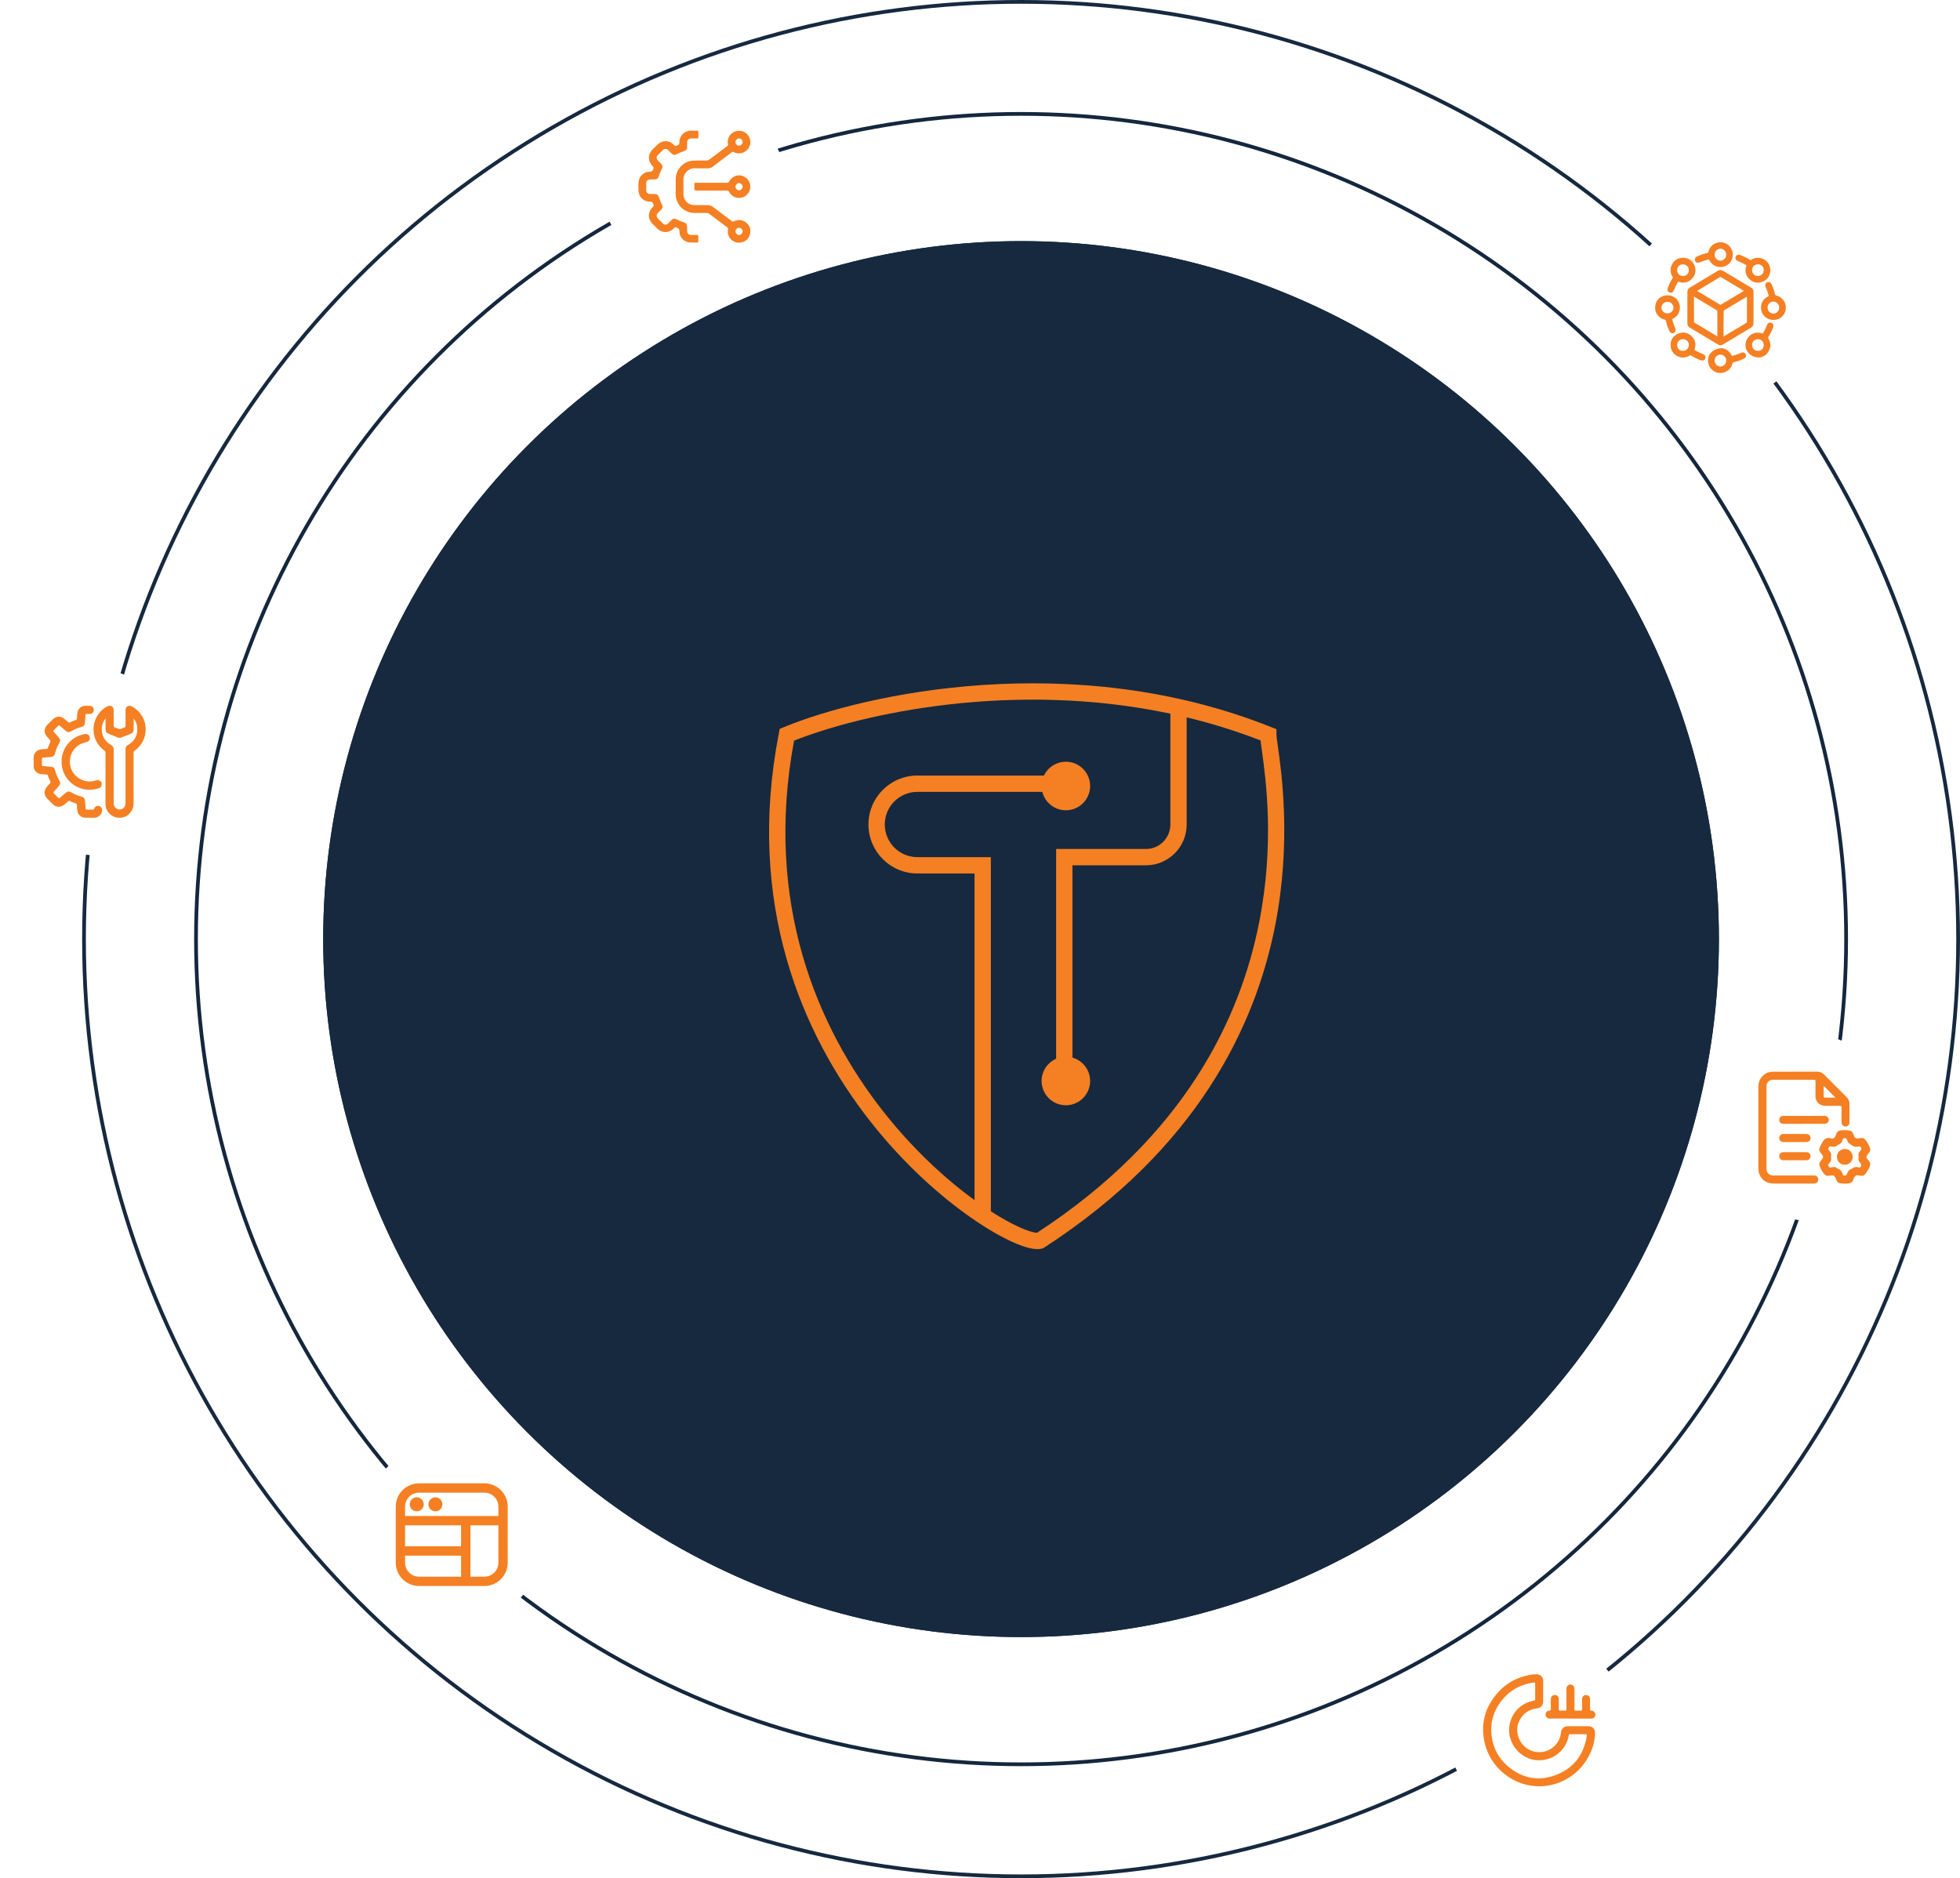 <?xml version="1.0" encoding="UTF-8"?>
<svg xmlns="http://www.w3.org/2000/svg" width="525" height="503" viewBox="0 0 525 503" fill="none">
  <g filter="url(#filter0_b_5929_11131)">
    <circle cx="273.495" cy="251.5" r="186.925" fill="#16293F"></circle>
    <circle cx="273.495" cy="251.5" r="186.425" stroke="#16293F"></circle>
  </g>
  <circle cx="273.5" cy="251.5" r="221" stroke="#14273D"></circle>
  <circle cx="273.5" cy="251.5" r="251" stroke="#16293F"></circle>
  <path fill-rule="evenodd" clip-rule="evenodd" d="M212.698 198.349C204.578 241.841 218.969 275.237 236.534 297.592C244.675 307.954 253.489 315.928 261.034 321.408V233.924H245.736C238.494 233.924 232.623 228.053 232.623 220.811C232.623 213.569 238.494 207.698 245.736 207.698H285.075V212.069H245.736C240.908 212.069 236.994 215.983 236.994 220.811C236.994 225.639 240.908 229.553 245.736 229.553H265.405V324.403C268.415 326.338 271.089 327.787 273.271 328.753C274.644 329.36 275.779 329.757 276.652 329.971C277.087 330.078 277.425 330.131 277.673 330.149C277.708 330.152 277.741 330.154 277.77 330.155C317.333 304.333 332.231 272.77 337.301 246.89C341.418 225.87 339.099 208.977 338.005 201.006C337.859 199.943 337.734 199.038 337.65 198.303C331.072 195.742 324.451 193.704 317.862 192.116V220.811C317.862 226.846 312.969 231.738 306.934 231.738H287.265V290.747H282.894V227.367H306.934C310.555 227.367 313.491 224.432 313.491 220.811V191.127C271.063 182.135 230.678 191.208 212.698 198.349ZM209.939 194.751C231.404 185.869 287.386 173.483 340.53 194.741L341.904 195.291V196.77C341.904 197.198 342.042 198.16 342.246 199.592C343.265 206.72 345.948 225.484 341.59 247.73C336.297 274.754 320.689 307.526 279.714 334.104L279.408 334.303L279.055 334.391C277.976 334.661 276.737 334.492 275.611 334.216C274.411 333.922 273.023 333.423 271.502 332.75C268.455 331.401 264.698 329.278 260.552 326.421C252.254 320.703 242.255 311.949 233.097 300.292C214.757 276.951 199.742 241.899 208.63 196.352L208.854 195.2L209.939 194.751Z" fill="#F58023"></path>
  <path d="M292 210.5C292 214.09 289.09 217 285.5 217C281.91 217 279 214.09 279 210.5C279 206.91 281.91 204 285.5 204C289.09 204 292 206.91 292 210.5Z" fill="#F58023"></path>
  <path d="M292 289.5C292 293.09 289.09 296 285.5 296C281.91 296 279 293.09 279 289.5C279 285.91 281.91 283 285.5 283C289.09 283 292 285.91 292 289.5Z" fill="#F58023"></path>
  <g filter="url(#filter1_b_5929_11131)">
    <rect y="179" width="50" height="50" rx="25" fill="white"></rect>
    <rect x="0.5" y="179.5" width="49" height="49" rx="24.5" stroke="white" stroke-opacity="0.1"></rect>
  </g>
  <g clip-path="url(#clip0_5929_11131)">
    <path d="M28.265 208.525C28.265 206.225 28.265 203.913 28.265 201.613C28.265 201.338 28.19 201.175 27.965 201.013C23.753 198.038 24.178 191.613 28.74 189.175C29.603 188.713 30.44 189.225 30.453 190.2C30.453 191.575 30.453 192.963 30.453 194.338C30.453 194.613 30.528 194.763 30.79 194.825C30.815 194.825 30.828 194.838 30.853 194.85C32.128 195.363 32.128 195.363 33.378 194.8C33.578 194.713 33.615 194.575 33.615 194.388C33.615 193 33.615 191.6 33.615 190.213C33.615 189.225 34.465 188.725 35.34 189.2C37.853 190.563 39.29 193.25 38.978 196.063C38.753 198.125 37.778 199.788 36.09 201.013C35.865 201.175 35.778 201.338 35.778 201.613C35.778 206.138 35.765 210.65 35.79 215.175C35.803 216.863 34.615 218.663 32.603 218.963C30.09 219.338 28.265 217.35 28.253 215.375C28.253 215.338 28.253 215.313 28.253 215.275C28.253 213.025 28.253 210.775 28.253 208.525H28.265ZM28.265 192.425C27.54 193.338 27.228 194.338 27.265 195.4C27.328 197.213 28.153 198.613 29.753 199.513C30.24 199.788 30.453 200.163 30.453 200.725C30.44 205.425 30.453 210.125 30.453 214.825C30.453 215.063 30.465 215.288 30.515 215.525C30.653 216.238 31.228 216.75 31.99 216.788C32.653 216.825 33.315 216.363 33.515 215.713C33.603 215.438 33.615 215.15 33.615 214.85C33.615 210.113 33.615 205.388 33.615 200.65C33.615 200.15 33.803 199.8 34.228 199.55C36.103 198.475 36.953 196.875 36.753 194.725C36.678 193.888 36.353 193.15 35.803 192.413C35.803 193.45 35.803 194.413 35.803 195.363C35.803 195.925 35.553 196.3 35.053 196.5C34.228 196.838 33.403 197.163 32.578 197.488C32.203 197.638 31.84 197.625 31.478 197.475C30.703 197.163 29.928 196.85 29.153 196.538C28.465 196.263 28.278 195.988 28.278 195.25C28.278 194.325 28.278 193.413 28.278 192.413L28.265 192.425Z" fill="#F58023"></path>
    <path d="M23.991 218.987C23.59 218.987 23.191 218.987 22.791 218.987C21.753 218.987 20.84 218.175 20.715 217.125C20.653 216.612 20.616 216.087 20.59 215.562C20.59 215.35 20.503 215.237 20.303 215.175C19.765 215 19.228 214.787 18.728 214.525C18.541 214.425 18.403 214.45 18.253 214.6C17.928 214.887 17.603 215.175 17.265 215.45C16.253 216.3 15.053 216.262 14.116 215.337C13.628 214.85 13.14 214.362 12.653 213.875C11.741 212.95 11.703 211.75 12.54 210.75C12.828 210.412 13.116 210.062 13.415 209.737C13.553 209.587 13.566 209.462 13.478 209.287C13.203 208.775 12.991 208.237 12.816 207.687C12.753 207.5 12.653 207.425 12.453 207.425C11.915 207.4 11.39 207.362 10.853 207.3C9.84 207.175 9.028 206.262 9.015 205.237C9.015 204.512 9.065 203.787 9.015 203.062C8.915 201.85 9.803 200.687 11.328 200.637C11.716 200.637 12.103 200.587 12.491 200.575C12.665 200.575 12.753 200.5 12.803 200.337C12.991 199.762 13.216 199.212 13.491 198.675C13.566 198.525 13.553 198.412 13.441 198.287C13.14 197.95 12.841 197.6 12.553 197.25C11.703 196.237 11.753 195.037 12.691 194.1C13.191 193.6 13.678 193.1 14.178 192.612C15.04 191.762 16.228 191.7 17.178 192.462C17.553 192.762 17.916 193.075 18.265 193.4C18.416 193.537 18.553 193.575 18.741 193.475C19.241 193.2 19.765 192.987 20.316 192.825C20.515 192.762 20.59 192.662 20.603 192.45C20.628 191.925 20.666 191.412 20.728 190.887C20.853 189.85 21.765 189.037 22.803 189.025C23.228 189.025 23.653 189.025 24.078 189.025C24.678 189.037 25.116 189.5 25.128 190.1C25.128 190.725 24.703 191.187 24.078 191.2C23.791 191.2 23.503 191.2 23.215 191.2C23.003 191.2 22.928 191.275 22.916 191.487C22.866 192.225 22.803 192.975 22.728 193.712C22.678 194.212 22.39 194.537 21.916 194.662C20.866 194.925 19.866 195.337 18.941 195.9C18.453 196.187 18.003 196.075 17.59 195.725C17.078 195.287 16.566 194.862 16.078 194.412C15.878 194.237 15.753 194.2 15.553 194.412C15.203 194.8 14.828 195.162 14.441 195.525C14.265 195.687 14.241 195.8 14.415 196C14.866 196.5 15.29 197.012 15.728 197.512C16.166 198.025 16.215 198.45 15.866 199.037C15.366 199.875 14.991 200.762 14.753 201.712C14.566 202.45 14.216 202.7 13.341 202.762C12.728 202.8 12.128 202.862 11.515 202.9C11.316 202.9 11.241 202.987 11.241 203.187C11.241 203.75 11.241 204.3 11.241 204.862C11.241 205.087 11.328 205.15 11.54 205.162C12.278 205.212 13.028 205.275 13.765 205.35C14.265 205.4 14.591 205.687 14.716 206.162C14.978 207.212 15.39 208.212 15.953 209.137C16.228 209.6 16.153 210.05 15.778 210.487C15.341 211 14.903 211.525 14.441 212.025C14.278 212.2 14.265 212.325 14.441 212.5C14.841 212.875 15.216 213.262 15.603 213.662C15.753 213.812 15.866 213.825 16.028 213.675C16.515 213.237 17.028 212.812 17.515 212.387C18.09 211.887 18.503 211.85 19.153 212.237C19.916 212.7 20.715 213.037 21.566 213.262C22.515 213.525 22.741 213.787 22.803 214.762C22.84 215.362 22.903 215.962 22.928 216.562C22.928 216.762 23.015 216.837 23.215 216.825C23.753 216.825 24.291 216.812 24.816 216.825C25.041 216.825 25.153 216.762 25.228 216.55C25.39 216.112 25.715 215.862 26.178 215.825C26.64 215.8 26.991 216 27.228 216.4C27.39 216.687 27.378 217 27.316 217.312C27.116 218.287 26.228 219 25.228 219C24.828 219 24.428 219 24.028 219L23.991 218.987Z" fill="#F58023"></path>
    <path d="M24.074 211.5C20.674 211.612 16.974 209.025 16.537 204.8C16.099 200.637 18.924 197.25 22.737 196.575C23.324 196.475 23.887 196.837 24.024 197.387C24.174 197.987 23.849 198.587 23.224 198.725C22.324 198.925 21.474 199.225 20.737 199.812C19.562 200.762 18.887 201.975 18.749 203.487C18.462 206.475 20.612 208.787 23.137 209.212C23.999 209.362 24.837 209.287 25.674 209.012C25.924 208.937 26.162 208.862 26.424 208.95C26.899 209.1 27.224 209.462 27.249 209.925C27.274 210.475 27.024 210.9 26.512 211.075C25.712 211.35 24.887 211.537 24.074 211.487V211.5Z" fill="#F58023"></path>
  </g>
  <g filter="url(#filter2_b_5929_11131)">
    <rect x="96" y="386" width="50" height="50" rx="25" fill="white"></rect>
    <rect x="96.5" y="386.5" width="49" height="49" rx="24.5" stroke="white" stroke-opacity="0.1"></rect>
  </g>
  <path d="M109.75 402.875C109.75 401.84 110.59 401 111.625 401C112.66 401 113.5 401.84 113.5 402.875C113.5 403.91 112.66 404.75 111.625 404.75C110.59 404.75 109.75 403.91 109.75 402.875ZM116.625 404.75C117.66 404.75 118.5 403.91 118.5 402.875C118.5 401.84 117.66 401 116.625 401C115.59 401 114.75 401.84 114.75 402.875C114.75 403.91 115.59 404.75 116.625 404.75ZM136 403.5V418.5C136 421.946 133.196 424.75 129.75 424.75H112.25C108.804 424.75 106 421.946 106 418.5V403.5C106 400.054 108.804 397.25 112.25 397.25H129.75C133.196 397.25 136 400.054 136 403.5ZM108.5 403.5V406H133.5V403.5C133.5 401.432 131.818 399.75 129.75 399.75H112.25C110.182 399.75 108.5 401.432 108.5 403.5ZM123.5 408.5H108.5V414.125H123.5V408.5ZM112.25 422.25H123.5V416.625H108.5V418.5C108.5 420.568 110.182 422.25 112.25 422.25ZM133.5 418.5V408.5H126V422.25H129.75C131.818 422.25 133.5 420.568 133.5 418.5Z" fill="#F58023"></path>
  <g filter="url(#filter3_b_5929_11131)">
    <rect x="436" y="57" width="50" height="50" rx="25" fill="white"></rect>
    <rect x="436.5" y="57.5" width="49" height="49" rx="24.5" stroke="white" stroke-opacity="0.1"></rect>
  </g>
  <g clip-path="url(#clip1_5929_11131)">
    <path d="M469.04 77.026C466.51 75.527 463.998 74.011 461.476 72.495C461.04 72.231 460.628 72.231 460.191 72.495C457.686 74.011 455.182 75.518 452.66 77.01C452.191 77.29 451.977 77.669 451.977 78.221C451.985 80.997 451.985 83.766 451.977 86.542C451.977 87.086 452.191 87.473 452.66 87.754C455.107 89.204 457.629 90.72 460.158 92.252C460.389 92.392 460.611 92.466 460.834 92.466C461.056 92.466 461.279 92.392 461.509 92.252C464.187 90.629 466.642 89.162 469.007 87.754C469.477 87.473 469.699 87.086 469.691 86.542C469.683 85.562 469.683 84.582 469.691 83.593V82.382V81.22C469.691 80.207 469.691 79.193 469.691 78.18C469.691 77.661 469.485 77.29 469.04 77.026ZM461.682 86.732V85.859C461.682 85.059 461.682 84.252 461.682 83.453C461.682 83.255 461.724 83.164 461.88 83.074C463.899 81.871 465.917 80.66 467.928 79.448C467.928 81.681 467.928 83.914 467.928 86.155C467.928 86.32 467.886 86.394 467.746 86.477C465.728 87.679 463.709 88.891 461.699 90.102C461.691 90.102 461.674 90.118 461.666 90.118V90.094C461.674 89.286 461.666 88.47 461.666 87.663V86.74L461.682 86.732ZM453.74 82.794V81.879C453.74 81.08 453.74 80.272 453.74 79.473C453.74 79.457 453.74 79.448 453.74 79.432C453.756 79.432 453.764 79.448 453.781 79.457C455.767 80.66 457.76 81.854 459.763 83.041C459.944 83.148 460.002 83.247 460.002 83.445C460.002 84.993 460.002 86.551 460.002 88.1V90.085C460.002 90.085 459.96 90.061 459.944 90.052L458.304 89.064C456.871 88.207 455.437 87.342 453.995 86.485C453.806 86.369 453.748 86.27 453.748 86.048C453.756 85.249 453.756 84.458 453.748 83.659V82.769L453.74 82.794ZM454.564 77.908C454.564 77.908 454.638 77.867 454.663 77.85L456.228 76.911C457.686 76.037 459.153 75.164 460.603 74.274C460.792 74.159 460.883 74.159 461.048 74.258C462.457 75.115 463.866 75.955 465.275 76.804L467.021 77.85C467.021 77.85 467.071 77.883 467.104 77.9C467.071 77.924 467.03 77.941 467.005 77.957C465.011 79.152 463.017 80.347 461.023 81.541C460.957 81.582 460.891 81.607 460.825 81.64C460.768 81.607 460.71 81.582 460.652 81.549C458.65 80.347 456.648 79.144 454.638 77.941C454.621 77.933 454.588 77.908 454.555 77.891L454.564 77.908Z" fill="#F58023"></path>
    <path d="M447.168 78.311C447.291 78.361 447.407 78.385 447.53 78.385C447.638 78.385 447.736 78.369 447.827 78.328C448.066 78.229 448.264 77.998 448.387 77.677C448.651 76.993 448.989 76.342 449.335 75.683C449.458 75.444 449.524 75.428 449.813 75.518C451.18 75.939 452.4 75.592 453.331 74.513C454.212 73.483 454.394 72.28 453.85 71.02C453.306 69.776 452.276 69.084 450.859 69.018H450.843C449.508 69.067 448.527 69.627 447.926 70.698C447.291 71.827 447.308 73.014 447.992 74.126C448.099 74.307 448.099 74.381 447.992 74.554C447.514 75.296 447.11 76.103 446.756 77.034C446.533 77.627 446.69 78.114 447.16 78.32L447.168 78.311ZM450.785 70.797H450.793C451.238 70.797 451.634 70.962 451.922 71.25C452.21 71.539 452.367 71.951 452.359 72.404C452.35 73.285 451.691 73.92 450.801 73.92H450.793C449.895 73.92 449.244 73.244 449.244 72.33C449.244 71.432 449.879 70.805 450.785 70.805V70.797Z" fill="#F58023"></path>
    <path d="M474.628 86.518C474.406 86.378 474.15 86.345 473.92 86.419C473.656 86.501 473.45 86.707 473.335 86.996C472.997 87.828 472.651 88.545 472.28 89.187C472.173 89.368 472.156 89.36 472.025 89.303C471.629 89.13 471.209 89.097 470.813 89.088C469.957 89.072 469.124 89.443 468.498 90.102C467.839 90.777 467.501 91.659 467.542 92.582C467.625 94.37 469.182 95.737 471.11 95.737C471.135 95.737 471.168 95.737 471.192 95.737C472.239 95.696 473.203 95.062 473.771 94.032C474.389 92.895 474.348 91.717 473.656 90.613C473.565 90.472 473.565 90.415 473.656 90.283C474.183 89.451 474.62 88.569 474.949 87.663C475.122 87.185 475.007 86.765 474.645 86.526L474.628 86.518ZM472.428 92.433C472.428 93.332 471.794 93.966 470.888 93.966C469.981 93.966 469.314 93.307 469.314 92.4C469.314 91.956 469.47 91.56 469.751 91.28C470.031 91 470.426 90.843 470.871 90.843H470.879C471.777 90.843 472.428 91.511 472.428 92.425V92.433Z" fill="#F58023"></path>
    <path d="M475.922 79.193C475.576 79.102 475.469 78.995 475.403 78.666C475.23 77.817 474.933 76.96 474.488 76.046C474.291 75.634 473.928 75.453 473.5 75.551C473.121 75.642 472.874 75.922 472.832 76.334C472.808 76.556 472.898 76.746 472.989 76.952C473.285 77.603 473.5 78.287 473.706 78.995C473.78 79.234 473.763 79.3 473.508 79.432C472.371 80.017 471.745 80.989 471.695 82.242V82.489C471.704 82.637 471.712 82.752 471.728 82.868C471.975 84.532 473.335 85.686 475.04 85.686H475.082C476.746 85.669 478.105 84.466 478.328 82.835C478.55 81.162 477.512 79.597 475.93 79.193H475.922ZM476.573 82.382C476.573 82.81 476.4 83.23 476.087 83.535C475.79 83.823 475.436 83.98 475.007 83.98C474.134 83.972 473.458 83.255 473.458 82.357C473.458 81.492 474.159 80.783 475.007 80.775H475.024C475.419 80.775 475.798 80.931 476.087 81.22C476.4 81.525 476.565 81.937 476.565 82.373L476.573 82.382Z" fill="#F58023"></path>
    <path d="M447.992 89.237C448.305 89.237 448.56 89.08 448.733 88.792C448.931 88.446 448.824 88.116 448.709 87.869C448.429 87.251 448.19 86.584 447.943 85.686C447.893 85.504 447.901 85.463 448.099 85.364C449.294 84.763 449.92 83.774 449.969 82.423C449.969 81.772 449.821 81.179 449.5 80.651C448.742 79.383 447.176 78.789 445.685 79.21C444.185 79.63 443.304 80.89 443.337 82.579C443.362 83.947 444.466 85.274 445.842 85.595C446.105 85.653 446.196 85.743 446.245 85.999C446.427 86.88 446.731 87.762 447.176 88.693C447.341 89.047 447.629 89.237 447.992 89.237ZM448.247 82.382C448.247 82.785 448.091 83.173 447.794 83.461C447.489 83.766 447.077 83.939 446.641 83.939C446.212 83.939 445.792 83.758 445.487 83.453C445.199 83.156 445.042 82.769 445.042 82.373C445.059 81.508 445.767 80.833 446.657 80.833H446.665C447.531 80.833 448.239 81.533 448.239 82.382H448.247Z" fill="#F58023"></path>
    <path d="M465.533 69.924C466.176 70.179 466.827 70.492 467.585 70.913C467.774 71.02 467.799 71.053 467.725 71.308C467.296 72.659 467.618 73.87 468.647 74.818C469.29 75.403 470.023 75.708 470.798 75.708C471.235 75.708 471.696 75.609 472.157 75.419C473.418 74.9 474.11 73.887 474.201 72.429V72.412V72.396C474.201 72.322 474.184 72.247 474.184 72.173C474.176 72.008 474.159 71.844 474.127 71.679C473.888 70.591 473.171 69.718 472.157 69.298C471.144 68.877 470.023 68.976 469.076 69.578C468.919 69.677 468.862 69.677 468.713 69.578C467.914 69.067 467.057 68.647 466.167 68.309C465.854 68.194 465.55 68.194 465.311 68.301C465.113 68.391 464.973 68.548 464.899 68.754C464.709 69.265 464.956 69.701 465.541 69.932L465.533 69.924ZM469.307 72.313C469.307 71.893 469.471 71.506 469.76 71.226C470.048 70.945 470.452 70.789 470.889 70.789H470.913C471.811 70.797 472.429 71.448 472.421 72.354C472.421 72.791 472.256 73.187 471.968 73.467C471.671 73.755 471.268 73.912 470.798 73.903C469.925 73.887 469.298 73.22 469.307 72.313Z" fill="#F58023"></path>
    <path d="M456.227 94.872C455.617 94.625 454.983 94.328 454.159 93.9C453.895 93.76 453.862 93.677 453.961 93.364C454.373 92.022 454.027 90.819 452.948 89.888C451.926 89.006 450.715 88.825 449.454 89.377C448.227 89.912 447.543 90.917 447.469 92.285V92.302C447.493 93.694 448.045 94.674 449.15 95.301C450.278 95.935 451.457 95.91 452.569 95.227C452.742 95.119 452.816 95.119 452.997 95.227C453.755 95.704 454.579 96.116 455.477 96.454C455.518 96.471 455.56 96.487 455.601 96.495C455.724 96.537 455.848 96.553 455.963 96.553C456.326 96.553 456.631 96.372 456.763 96.042C456.853 95.82 456.861 95.589 456.771 95.383C456.68 95.161 456.491 94.988 456.227 94.88V94.872ZM450.789 93.966C450.352 93.966 449.957 93.809 449.677 93.537C449.397 93.257 449.24 92.854 449.248 92.409C449.248 91.502 449.916 90.843 450.822 90.843C451.712 90.843 452.363 91.494 452.363 92.384C452.363 93.29 451.704 93.958 450.797 93.958H450.781L450.789 93.966Z" fill="#F58023"></path>
    <path d="M466.949 94.378C466.702 94.328 466.487 94.427 466.273 94.526C465.532 94.864 464.765 95.095 464.123 95.276C463.95 95.325 463.909 95.317 463.801 95.111C463.216 93.991 462.252 93.299 461.206 93.257H461.19C459.978 93.257 458.883 93.735 458.207 94.559C457.597 95.301 457.358 96.232 457.548 97.187C457.836 98.687 459.155 99.849 460.613 99.89C460.654 99.89 460.687 99.89 460.728 99.89C462.384 99.89 463.686 98.893 464.057 97.336C464.106 97.113 464.18 97.047 464.386 96.998C465.326 96.792 466.257 96.471 467.155 96.042C467.55 95.853 467.74 95.515 467.674 95.111C467.616 94.732 467.352 94.469 466.949 94.386V94.378ZM460.844 98.168H460.819C460.423 98.168 460.044 98.011 459.756 97.723C459.443 97.41 459.27 96.99 459.278 96.537C459.286 95.688 459.995 94.971 460.827 94.971H460.835C461.692 94.971 462.384 95.704 462.384 96.586C462.384 97.443 461.684 98.16 460.835 98.168H460.844Z" fill="#F58023"></path>
    <path d="M455.218 70.27C455.976 69.982 456.742 69.743 457.467 69.528C457.714 69.454 457.772 69.479 457.895 69.726C458.464 70.855 459.601 71.522 460.829 71.522C461.109 71.522 461.389 71.489 461.669 71.415C463.152 71.044 464.149 69.743 464.141 68.186V68.054C464.141 67.872 464.132 67.683 464.083 67.485C463.721 65.961 462.419 64.89 460.911 64.882H460.886C459.263 64.882 457.97 65.887 457.599 67.452C457.549 67.666 457.492 67.724 457.294 67.765C456.371 67.963 455.448 68.276 454.559 68.696C454.048 68.935 453.842 69.421 454.048 69.874C454.171 70.138 454.484 70.542 455.209 70.262L455.218 70.27ZM459.28 68.153C459.28 67.741 459.469 67.329 459.774 67.032C460.062 66.752 460.433 66.604 460.812 66.604C460.829 66.604 460.837 66.604 460.853 66.604C461.727 66.628 462.394 67.345 462.386 68.235C462.386 69.084 461.669 69.8 460.837 69.8H460.829C460.417 69.8 460.029 69.636 459.741 69.339C459.436 69.026 459.271 68.606 459.28 68.153Z" fill="#F58023"></path>
  </g>
  <g filter="url(#filter4_b_5929_11131)">
    <rect x="460" y="277" width="50" height="50" rx="25" fill="white"></rect>
    <rect x="460.5" y="277.5" width="49" height="49" rx="24.5" stroke="white" stroke-opacity="0.1"></rect>
  </g>
  <g clip-path="url(#clip2_5929_11131)">
    <path d="M471 302C471 298.362 471 294.725 471 291.087C471 290.337 471.137 289.613 471.525 288.963C472.3 287.688 473.45 287.025 474.925 287.012C478.863 287 482.813 287 486.75 287C487.463 287 488.075 287.25 488.587 287.775C490.6 289.8 492.625 291.812 494.637 293.837C495.15 294.35 495.4 294.95 495.4 295.675C495.388 297.325 495.4 298.975 495.4 300.625C495.4 301.162 495.013 301.6 494.475 301.688C493.988 301.762 493.5 301.45 493.313 300.975C493.263 300.825 493.262 300.675 493.262 300.525C493.262 299.187 493.262 297.85 493.262 296.525C493.262 296.237 493.188 296.15 492.9 296.15C491.6 296.163 490.3 296.15 488.988 296.15C487.213 296.175 486.225 294.825 486.275 293.438C486.325 292.15 486.275 290.85 486.287 289.562C486.287 289.25 486.188 289.175 485.9 289.175C482.238 289.175 478.588 289.175 474.925 289.175C473.888 289.175 473.163 289.9 473.163 290.938C473.163 298.3 473.163 305.662 473.163 313.025C473.163 314.087 473.888 314.8 474.938 314.8C478.55 314.8 482.162 314.8 485.787 314.8C486.05 314.8 486.313 314.825 486.538 314.963C486.925 315.225 487.1 315.587 487.037 316.05C486.975 316.475 486.713 316.75 486.325 316.9C486.15 316.963 485.962 316.975 485.775 316.975C482.187 316.975 478.587 316.975 475 316.975C473.05 316.975 471.5 315.738 471.088 313.888C471.025 313.575 471 313.225 471 312.875C471 309.25 471 305.625 471 302ZM488.487 290.8C488.487 291.787 488.487 292.737 488.487 293.687C488.487 293.925 488.688 293.963 488.888 293.963C489.75 293.963 490.625 293.963 491.487 293.963C491.537 293.963 491.6 293.975 491.612 293.925C490.575 292.887 489.55 291.862 488.475 290.787L488.487 290.8Z" fill="#F58023"></path>
    <path d="M498.711 314.912C498.349 314.862 497.961 314.825 497.586 314.762C497.249 314.712 496.849 314.925 496.711 315.237C496.624 315.45 496.511 315.65 496.449 315.875C496.236 316.6 495.736 316.887 495.024 316.95C494.311 317.012 493.599 317 492.886 316.887C492.449 316.812 492.124 316.587 491.949 316.175C491.849 315.925 491.736 315.675 491.636 315.425C491.411 314.887 491.136 314.725 490.561 314.8C490.324 314.825 490.086 314.837 489.849 314.887C489.324 315 488.936 314.8 488.624 314.412C488.074 313.75 487.674 313.012 487.386 312.212C487.236 311.8 487.311 311.425 487.574 311.087C487.749 310.862 487.924 310.637 488.086 310.412C488.399 310 488.399 309.675 488.086 309.275C487.911 309.037 487.724 308.812 487.549 308.575C487.299 308.237 487.224 307.875 487.374 307.475C487.611 306.8 487.974 306.175 488.361 305.575C488.824 304.875 489.411 304.637 490.224 304.825C490.574 304.912 490.936 305.012 491.274 304.737C491.386 304.65 491.486 304.562 491.549 304.425C491.636 304.212 491.749 304.012 491.811 303.787C492.011 303.087 492.499 302.775 493.199 302.712C493.924 302.65 494.649 302.65 495.374 302.775C495.824 302.85 496.149 303.087 496.324 303.512C496.424 303.75 496.524 303.987 496.624 304.237C496.849 304.775 497.124 304.937 497.699 304.875C497.936 304.85 498.174 304.837 498.411 304.787C498.924 304.675 499.324 304.862 499.649 305.262C500.199 305.925 500.599 306.662 500.899 307.462C501.049 307.862 500.974 308.225 500.724 308.562C500.574 308.775 500.411 308.975 500.249 309.187C499.874 309.675 499.874 310.012 500.249 310.487C500.299 310.55 500.336 310.612 500.386 310.662C501.111 311.337 501.074 312.087 500.611 312.9C500.286 313.475 499.974 314.062 499.511 314.55C499.286 314.787 499.024 314.9 498.699 314.925L498.711 314.912ZM491.149 312.525C491.461 312.5 491.724 312.612 491.974 312.787C492.111 312.887 492.249 313.012 492.411 313.062C493.011 313.262 493.349 313.7 493.524 314.287C493.561 314.412 493.624 314.525 493.674 314.65C493.711 314.75 493.774 314.8 493.886 314.825C494.386 314.912 494.561 314.837 494.724 314.375C494.936 313.775 495.236 313.275 495.886 313.075C496.011 313.037 496.136 312.95 496.249 312.85C496.611 312.537 497.036 312.512 497.474 312.575C497.661 312.6 497.861 312.625 498.049 312.65C498.136 312.662 498.211 312.662 498.286 312.6C498.611 312.312 498.649 311.962 498.386 311.612C498.336 311.55 498.286 311.475 498.224 311.412C497.874 311.012 497.686 310.587 497.824 310.037C497.861 309.9 497.861 309.75 497.824 309.612C497.699 309.1 497.874 308.675 498.199 308.3C498.324 308.162 498.424 308.012 498.536 307.862C498.599 307.787 498.624 307.7 498.599 307.587C498.486 307.187 498.261 307.012 497.849 307.05C497.736 307.05 497.611 307.075 497.499 307.1C496.461 307.25 495.799 306.562 495.074 306.012C494.986 305.95 494.961 305.812 494.911 305.7C494.836 305.537 494.761 305.387 494.711 305.212C494.624 304.912 494.449 304.825 494.136 304.825C493.836 304.825 493.674 304.925 493.586 305.2C493.386 305.862 493.049 306.4 492.336 306.625C492.211 306.662 492.111 306.75 492.011 306.837C491.724 307.075 491.399 307.15 491.036 307.112C490.824 307.087 490.599 307.1 490.399 307.037C490.049 306.925 489.949 307.15 489.799 307.375C489.636 307.612 489.674 307.8 489.861 308.012C490.324 308.512 490.661 309.075 490.461 309.8C490.449 309.862 490.449 309.937 490.461 310C490.624 310.575 490.411 311.037 490.036 311.462C489.936 311.575 489.849 311.7 489.761 311.825C489.574 312.062 489.761 312.225 489.874 312.412C489.961 312.575 490.049 312.725 490.299 312.662C490.586 312.6 490.874 312.587 491.174 312.55L491.149 312.525Z" fill="#F58023"></path>
    <path d="M483.186 300.975C481.336 300.975 479.473 300.975 477.623 300.975C477.098 300.975 476.673 300.6 476.598 300.1C476.523 299.537 476.798 299.062 477.311 298.887C477.436 298.85 477.561 298.837 477.698 298.837C481.386 298.837 485.073 298.837 488.761 298.837C489.373 298.837 489.848 299.3 489.861 299.887C489.861 300.487 489.386 300.962 488.761 300.962C486.911 300.962 485.048 300.962 483.198 300.962L483.186 300.975Z" fill="#F58023"></path>
    <path d="M480.786 305.862C479.786 305.862 478.786 305.862 477.786 305.862C477.073 305.862 476.598 305.437 476.586 304.812C476.586 304.15 477.036 303.688 477.748 303.688C479.773 303.688 481.786 303.688 483.811 303.688C484.523 303.688 484.986 304.15 484.973 304.812C484.973 305.437 484.486 305.862 483.773 305.862C482.773 305.862 481.773 305.862 480.773 305.862H480.786Z" fill="#F58023"></path>
    <path d="M480.811 308.562C481.799 308.562 482.786 308.562 483.774 308.562C484.486 308.562 484.961 308.988 484.974 309.613C484.974 310.275 484.524 310.737 483.811 310.737C481.786 310.737 479.774 310.737 477.749 310.737C477.036 310.737 476.574 310.275 476.586 309.613C476.586 308.988 477.074 308.562 477.786 308.562C478.799 308.562 479.811 308.562 480.811 308.562Z" fill="#F58023"></path>
    <path d="M496.252 309.85C496.252 311.05 495.327 311.937 494.102 311.937C492.927 311.937 492.027 311 492.039 309.8C492.039 308.612 492.964 307.712 494.189 307.712C495.364 307.712 496.252 308.637 496.252 309.85Z" fill="#F58023"></path>
  </g>
  <g filter="url(#filter5_b_5929_11131)">
    <rect x="387" y="438" width="50" height="50" rx="25" fill="white"></rect>
    <rect x="387.5" y="438.5" width="49" height="49" rx="24.5" stroke="white" stroke-opacity="0.1"></rect>
  </g>
  <g clip-path="url(#clip3_5929_11131)">
    <path d="M413.347 452.942C413.347 453.88 413.347 454.817 413.347 455.755C413.347 456.68 412.672 457.405 411.747 457.517C409.509 457.78 407.884 458.905 406.922 460.942C405.297 464.392 407.609 468.605 411.372 469.18C414.647 469.68 417.459 467.48 418.034 464.58C418.084 464.342 418.109 464.105 418.134 463.867C418.234 462.992 418.972 462.305 419.859 462.305C421.759 462.305 423.647 462.305 425.547 462.305C426.497 462.305 427.272 463.08 427.259 464.042C427.209 466.292 426.597 468.405 425.534 470.38C423.984 473.267 421.722 475.442 418.784 476.892C416.959 477.78 415.034 478.267 413.009 478.367C405.722 478.742 398.984 473.542 397.559 466.205C396.609 461.292 397.922 456.98 401.234 453.267C403.547 450.667 406.472 449.142 409.897 448.542C410.484 448.442 411.084 448.367 411.684 448.38C412.559 448.405 413.334 449.155 413.347 450.03C413.359 451.005 413.347 451.967 413.347 452.942ZM411.209 452.992C411.209 452.292 411.209 451.592 411.209 450.905C411.209 450.642 411.122 450.542 410.872 450.592C410.547 450.642 410.222 450.692 409.909 450.755C406.909 451.355 404.397 452.805 402.447 455.167C400.034 458.092 399.034 461.455 399.584 465.217C400.047 468.317 401.459 470.942 403.847 472.98C407.459 476.067 411.609 477.092 416.147 475.58C421.284 473.867 424.209 470.167 425.047 464.83C425.084 464.555 425.022 464.442 424.709 464.442C423.347 464.455 421.984 464.455 420.622 464.442C420.322 464.442 420.222 464.542 420.184 464.817C420.047 465.68 419.747 466.505 419.334 467.267C417.734 470.192 414.359 471.88 410.959 471.317C406.547 470.592 403.434 466.092 404.384 461.717C405.097 458.442 407.547 456.067 410.884 455.442C411.109 455.405 411.222 455.317 411.209 455.055C411.197 454.367 411.209 453.68 411.209 452.992Z" fill="#F58023"></path>
    <path d="M420.624 460.255C418.761 460.255 416.899 460.255 415.036 460.255C414.511 460.255 414.124 459.917 413.999 459.392C413.899 458.942 414.149 458.442 414.574 458.217C414.699 458.155 414.836 458.105 414.986 458.117C415.336 458.167 415.399 458.005 415.399 457.692C415.374 456.817 415.399 455.955 415.399 455.08C415.399 454.38 415.811 453.942 416.461 453.942C417.111 453.942 417.536 454.38 417.536 455.067C417.536 455.955 417.536 456.855 417.536 457.742C417.536 458.017 417.599 458.142 417.899 458.117C418.349 458.092 418.786 458.092 419.236 458.117C419.511 458.117 419.599 458.042 419.586 457.767C419.586 455.917 419.586 454.067 419.586 452.217C419.586 451.667 419.961 451.23 420.486 451.142C420.974 451.055 421.461 451.355 421.661 451.83C421.724 451.992 421.724 452.155 421.724 452.317C421.724 454.13 421.724 455.93 421.724 457.742C421.724 458.042 421.811 458.142 422.111 458.13C422.549 458.105 422.986 458.105 423.411 458.13C423.711 458.142 423.774 458.03 423.774 457.755C423.761 456.867 423.774 455.967 423.774 455.08C423.774 454.392 424.199 453.942 424.849 453.955C425.499 453.955 425.911 454.405 425.911 455.092C425.911 455.98 425.911 456.88 425.911 457.767C425.911 458.017 425.961 458.142 426.249 458.142C426.861 458.142 427.336 458.63 427.336 459.205C427.336 459.792 426.849 460.267 426.236 460.267C424.374 460.267 422.511 460.267 420.649 460.267L420.624 460.255Z" fill="#F58023"></path>
  </g>
  <g filter="url(#filter6_b_5929_11131)">
    <rect x="161" y="25" width="50" height="50" rx="25" fill="white"></rect>
    <rect x="161.5" y="25.5" width="49" height="49" rx="24.5" stroke="white" stroke-opacity="0.1"></rect>
  </g>
  <g clip-path="url(#clip4_5929_11131)">
    <path d="M180.993 49.82C181.038 49.075 180.912 48.142 181.056 47.216C181.418 44.883 183.364 43.135 185.712 43.011C186.915 42.948 188.119 42.992 189.321 42.981C189.551 42.978 189.741 42.922 189.926 42.782C191.541 41.562 193.159 40.344 194.783 39.136C194.985 38.985 195.053 38.849 194.994 38.591C194.637 37.027 195.777 35.08 197.908 35.023C199.427 34.982 200.788 36.071 200.983 37.806C201.147 39.252 200.049 40.72 198.594 41.016C197.879 41.163 197.195 41.079 196.561 40.729C196.321 40.598 196.178 40.646 195.985 40.792C194.278 42.092 192.561 43.378 190.859 44.682C190.501 44.958 190.121 45.083 189.678 45.08C188.496 45.073 187.312 45.119 186.133 45.069C184.419 44.995 182.994 46.448 183.057 48.148C183.103 49.428 183.061 50.71 183.067 51.991C183.075 53.62 184.27 54.877 185.899 54.923C187.112 54.959 188.328 54.944 189.543 54.931C190.08 54.925 190.53 55.074 190.964 55.407C192.622 56.68 194.305 57.92 195.969 59.183C196.198 59.357 196.372 59.387 196.643 59.255C197.79 58.696 198.895 58.846 199.867 59.636C200.841 60.43 201.205 61.496 200.882 62.724C200.562 63.945 199.749 64.703 198.503 64.943C196.412 65.345 194.603 63.523 194.999 61.415C195.046 61.166 194.99 61.036 194.8 60.895C193.169 59.677 191.543 58.453 189.92 57.225C189.743 57.092 189.564 57.037 189.345 57.039C188.262 57.045 187.178 57.052 186.096 57.039C183.615 57.01 181.614 55.409 181.096 53.048C181.03 52.75 180.988 52.447 180.991 52.138C180.997 51.426 180.992 50.715 180.992 49.819L180.993 49.82ZM198.919 38.049C198.923 37.535 198.473 37.082 197.959 37.081C197.464 37.08 197.012 37.519 196.997 38.017C196.981 38.535 197.45 39.009 197.977 39.004C198.469 39 198.916 38.548 198.92 38.05L198.919 38.049ZM198.919 61.956C198.916 61.439 198.463 60.993 197.947 60.999C197.446 61.006 196.997 61.454 196.997 61.947C196.997 62.474 197.459 62.93 197.991 62.925C198.48 62.919 198.923 62.459 198.919 61.956Z" fill="#F58023"></path>
    <path d="M185.631 64.942C185.16 64.925 184.613 64.989 184.077 64.811C182.848 64.405 181.965 63.258 181.992 61.963C182.003 61.451 181.878 61.186 181.365 61.017C180.73 60.806 180.912 60.759 180.457 61.205C179.163 62.477 177.352 62.484 176.06 61.213C175.608 60.768 175.157 60.32 174.714 59.865C173.496 58.614 173.517 56.771 174.757 55.541C175.229 55.071 175.203 55.243 174.932 54.61C174.91 54.56 174.885 54.51 174.874 54.456C174.801 54.103 174.584 54.02 174.235 54.022C172.333 54.033 171.01 52.707 171.018 50.805C171.022 50.029 170.946 49.25 171.078 48.478C171.316 47.073 172.577 45.967 174.002 45.989C174.529 45.997 174.796 45.855 174.975 45.344C175.106 44.969 175.093 44.76 174.803 44.473C173.487 43.172 173.502 41.294 174.812 39.997C175.271 39.542 175.736 39.095 176.207 38.652C177.442 37.492 179.263 37.529 180.458 38.732C180.946 39.223 180.732 39.154 181.386 38.941C181.861 38.786 182.001 38.544 181.994 38.047C181.967 36.364 183.317 35.023 184.998 35.005C185.578 34.998 186.158 35.01 186.738 35C186.977 34.997 187.073 35.09 187.069 35.328C187.06 35.81 187.061 36.292 187.068 36.773C187.071 37.001 186.97 37.082 186.75 37.079C186.203 37.071 185.656 37.073 185.109 37.079C184.468 37.085 184.066 37.487 184.057 38.129C184.051 38.556 184.055 38.983 184.055 39.41C184.055 39.902 183.836 40.266 183.369 40.421C182.588 40.68 181.833 40.991 181.099 41.362C180.667 41.581 180.266 41.475 179.925 41.148C179.617 40.853 179.322 40.543 179.017 40.246C178.529 39.771 177.99 39.764 177.509 40.232C177.079 40.653 176.652 41.078 176.233 41.511C175.779 41.979 175.783 42.521 176.237 42.997C176.517 43.29 176.809 43.571 177.088 43.864C177.474 44.268 177.548 44.694 177.294 45.187C176.946 45.861 176.661 46.557 176.43 47.278C176.258 47.81 175.909 48.047 175.344 48.053C174.94 48.057 174.535 48.05 174.129 48.056C173.505 48.063 173.096 48.463 173.088 49.08C173.081 49.704 173.079 50.328 173.088 50.953C173.097 51.536 173.506 51.942 174.085 51.954C174.523 51.963 174.961 51.953 175.399 51.958C175.919 51.964 176.285 52.201 176.444 52.697C176.687 53.449 176.991 54.173 177.347 54.878C177.581 55.341 177.501 55.728 177.135 56.109C176.838 56.416 176.529 56.71 176.232 57.017C175.777 57.49 175.775 58.024 176.232 58.502C176.656 58.944 177.086 59.382 177.52 59.815C177.974 60.267 178.505 60.268 178.969 59.82C179.276 59.524 179.57 59.214 179.877 58.917C180.265 58.543 180.695 58.467 181.17 58.712C181.843 59.059 182.538 59.346 183.258 59.58C183.813 59.76 184.045 60.101 184.051 60.685C184.054 61.09 184.047 61.495 184.053 61.901C184.063 62.523 184.465 62.922 185.09 62.93C185.626 62.937 186.163 62.94 186.699 62.928C186.932 62.924 187.047 63.001 187.046 63.242C187.041 63.713 187.043 64.184 187.046 64.655C187.047 64.856 186.968 64.954 186.752 64.947C186.402 64.936 186.052 64.945 185.63 64.945L185.631 64.942Z" fill="#F58023"></path>
    <path d="M190.54 51.048C189.194 51.048 187.847 51.048 186.501 51.048C186.157 51.048 185.985 50.872 185.985 50.519C185.985 50.135 186.007 49.751 185.979 49.37C185.955 49.028 186.093 48.941 186.414 48.942C189.03 48.952 191.645 48.947 194.261 48.947C194.403 48.947 194.548 48.932 194.687 48.951C195.004 48.994 195.173 48.862 195.32 48.575C195.879 47.477 197.218 46.791 198.354 46.986C199.752 47.227 200.732 48.183 200.939 49.508C201.166 50.963 200.338 52.357 198.966 52.833C197.552 53.323 196.029 52.745 195.317 51.416C195.163 51.128 194.987 51.04 194.677 51.043C193.298 51.057 191.919 51.049 190.54 51.049V51.048ZM197.968 50.965C198.479 50.96 198.931 50.497 198.921 49.988C198.912 49.474 198.447 49.026 197.938 49.041C197.44 49.054 196.992 49.512 196.999 50C197.006 50.519 197.458 50.969 197.968 50.964V50.965Z" fill="#F58023"></path>
  </g>
  <defs>
    <filter id="filter0_b_5929_11131" x="40.77" y="18.775" width="465.452" height="465.449" filterUnits="userSpaceOnUse" color-interpolation-filters="sRGB">
      <feFlood flood-opacity="0" result="BackgroundImageFix"></feFlood>
      <feGaussianBlur in="BackgroundImageFix" stdDeviation="22.9"></feGaussianBlur>
      <feComposite in2="SourceAlpha" operator="in" result="effect1_backgroundBlur_5929_11131"></feComposite>
      <feBlend mode="normal" in="SourceGraphic" in2="effect1_backgroundBlur_5929_11131" result="shape"></feBlend>
    </filter>
    <filter id="filter1_b_5929_11131" x="-16.7" y="162.3" width="83.4" height="83.4" filterUnits="userSpaceOnUse" color-interpolation-filters="sRGB">
      <feFlood flood-opacity="0" result="BackgroundImageFix"></feFlood>
      <feGaussianBlur in="BackgroundImageFix" stdDeviation="8.35"></feGaussianBlur>
      <feComposite in2="SourceAlpha" operator="in" result="effect1_backgroundBlur_5929_11131"></feComposite>
      <feBlend mode="normal" in="SourceGraphic" in2="effect1_backgroundBlur_5929_11131" result="shape"></feBlend>
    </filter>
    <filter id="filter2_b_5929_11131" x="79.3" y="369.3" width="83.4" height="83.4" filterUnits="userSpaceOnUse" color-interpolation-filters="sRGB">
      <feFlood flood-opacity="0" result="BackgroundImageFix"></feFlood>
      <feGaussianBlur in="BackgroundImageFix" stdDeviation="8.35"></feGaussianBlur>
      <feComposite in2="SourceAlpha" operator="in" result="effect1_backgroundBlur_5929_11131"></feComposite>
      <feBlend mode="normal" in="SourceGraphic" in2="effect1_backgroundBlur_5929_11131" result="shape"></feBlend>
    </filter>
    <filter id="filter3_b_5929_11131" x="419.3" y="40.3" width="83.4" height="83.4" filterUnits="userSpaceOnUse" color-interpolation-filters="sRGB">
      <feFlood flood-opacity="0" result="BackgroundImageFix"></feFlood>
      <feGaussianBlur in="BackgroundImageFix" stdDeviation="8.35"></feGaussianBlur>
      <feComposite in2="SourceAlpha" operator="in" result="effect1_backgroundBlur_5929_11131"></feComposite>
      <feBlend mode="normal" in="SourceGraphic" in2="effect1_backgroundBlur_5929_11131" result="shape"></feBlend>
    </filter>
    <filter id="filter4_b_5929_11131" x="443.3" y="260.3" width="83.4" height="83.4" filterUnits="userSpaceOnUse" color-interpolation-filters="sRGB">
      <feFlood flood-opacity="0" result="BackgroundImageFix"></feFlood>
      <feGaussianBlur in="BackgroundImageFix" stdDeviation="8.35"></feGaussianBlur>
      <feComposite in2="SourceAlpha" operator="in" result="effect1_backgroundBlur_5929_11131"></feComposite>
      <feBlend mode="normal" in="SourceGraphic" in2="effect1_backgroundBlur_5929_11131" result="shape"></feBlend>
    </filter>
    <filter id="filter5_b_5929_11131" x="370.3" y="421.3" width="83.4" height="83.4" filterUnits="userSpaceOnUse" color-interpolation-filters="sRGB">
      <feFlood flood-opacity="0" result="BackgroundImageFix"></feFlood>
      <feGaussianBlur in="BackgroundImageFix" stdDeviation="8.35"></feGaussianBlur>
      <feComposite in2="SourceAlpha" operator="in" result="effect1_backgroundBlur_5929_11131"></feComposite>
      <feBlend mode="normal" in="SourceGraphic" in2="effect1_backgroundBlur_5929_11131" result="shape"></feBlend>
    </filter>
    <filter id="filter6_b_5929_11131" x="144.3" y="8.3" width="83.4" height="83.4" filterUnits="userSpaceOnUse" color-interpolation-filters="sRGB">
      <feFlood flood-opacity="0" result="BackgroundImageFix"></feFlood>
      <feGaussianBlur in="BackgroundImageFix" stdDeviation="8.35"></feGaussianBlur>
      <feComposite in2="SourceAlpha" operator="in" result="effect1_backgroundBlur_5929_11131"></feComposite>
      <feBlend mode="normal" in="SourceGraphic" in2="effect1_backgroundBlur_5929_11131" result="shape"></feBlend>
    </filter>
    <clipPath id="clip0_5929_11131">
      <rect width="30.025" height="30" fill="white" transform="translate(9 189)"></rect>
    </clipPath>
    <clipPath id="clip1_5929_11131">
      <rect width="35.017" height="35" fill="white" transform="translate(443.336 64.882)"></rect>
    </clipPath>
    <clipPath id="clip2_5929_11131">
      <rect width="29.975" height="30" fill="white" transform="translate(471 287)"></rect>
    </clipPath>
    <clipPath id="clip3_5929_11131">
      <rect width="30.05" height="30" fill="white" transform="translate(397.258 448.38)"></rect>
    </clipPath>
    <clipPath id="clip4_5929_11131">
      <rect width="30" height="30" fill="white" transform="translate(171 35)"></rect>
    </clipPath>
  </defs>
</svg>
